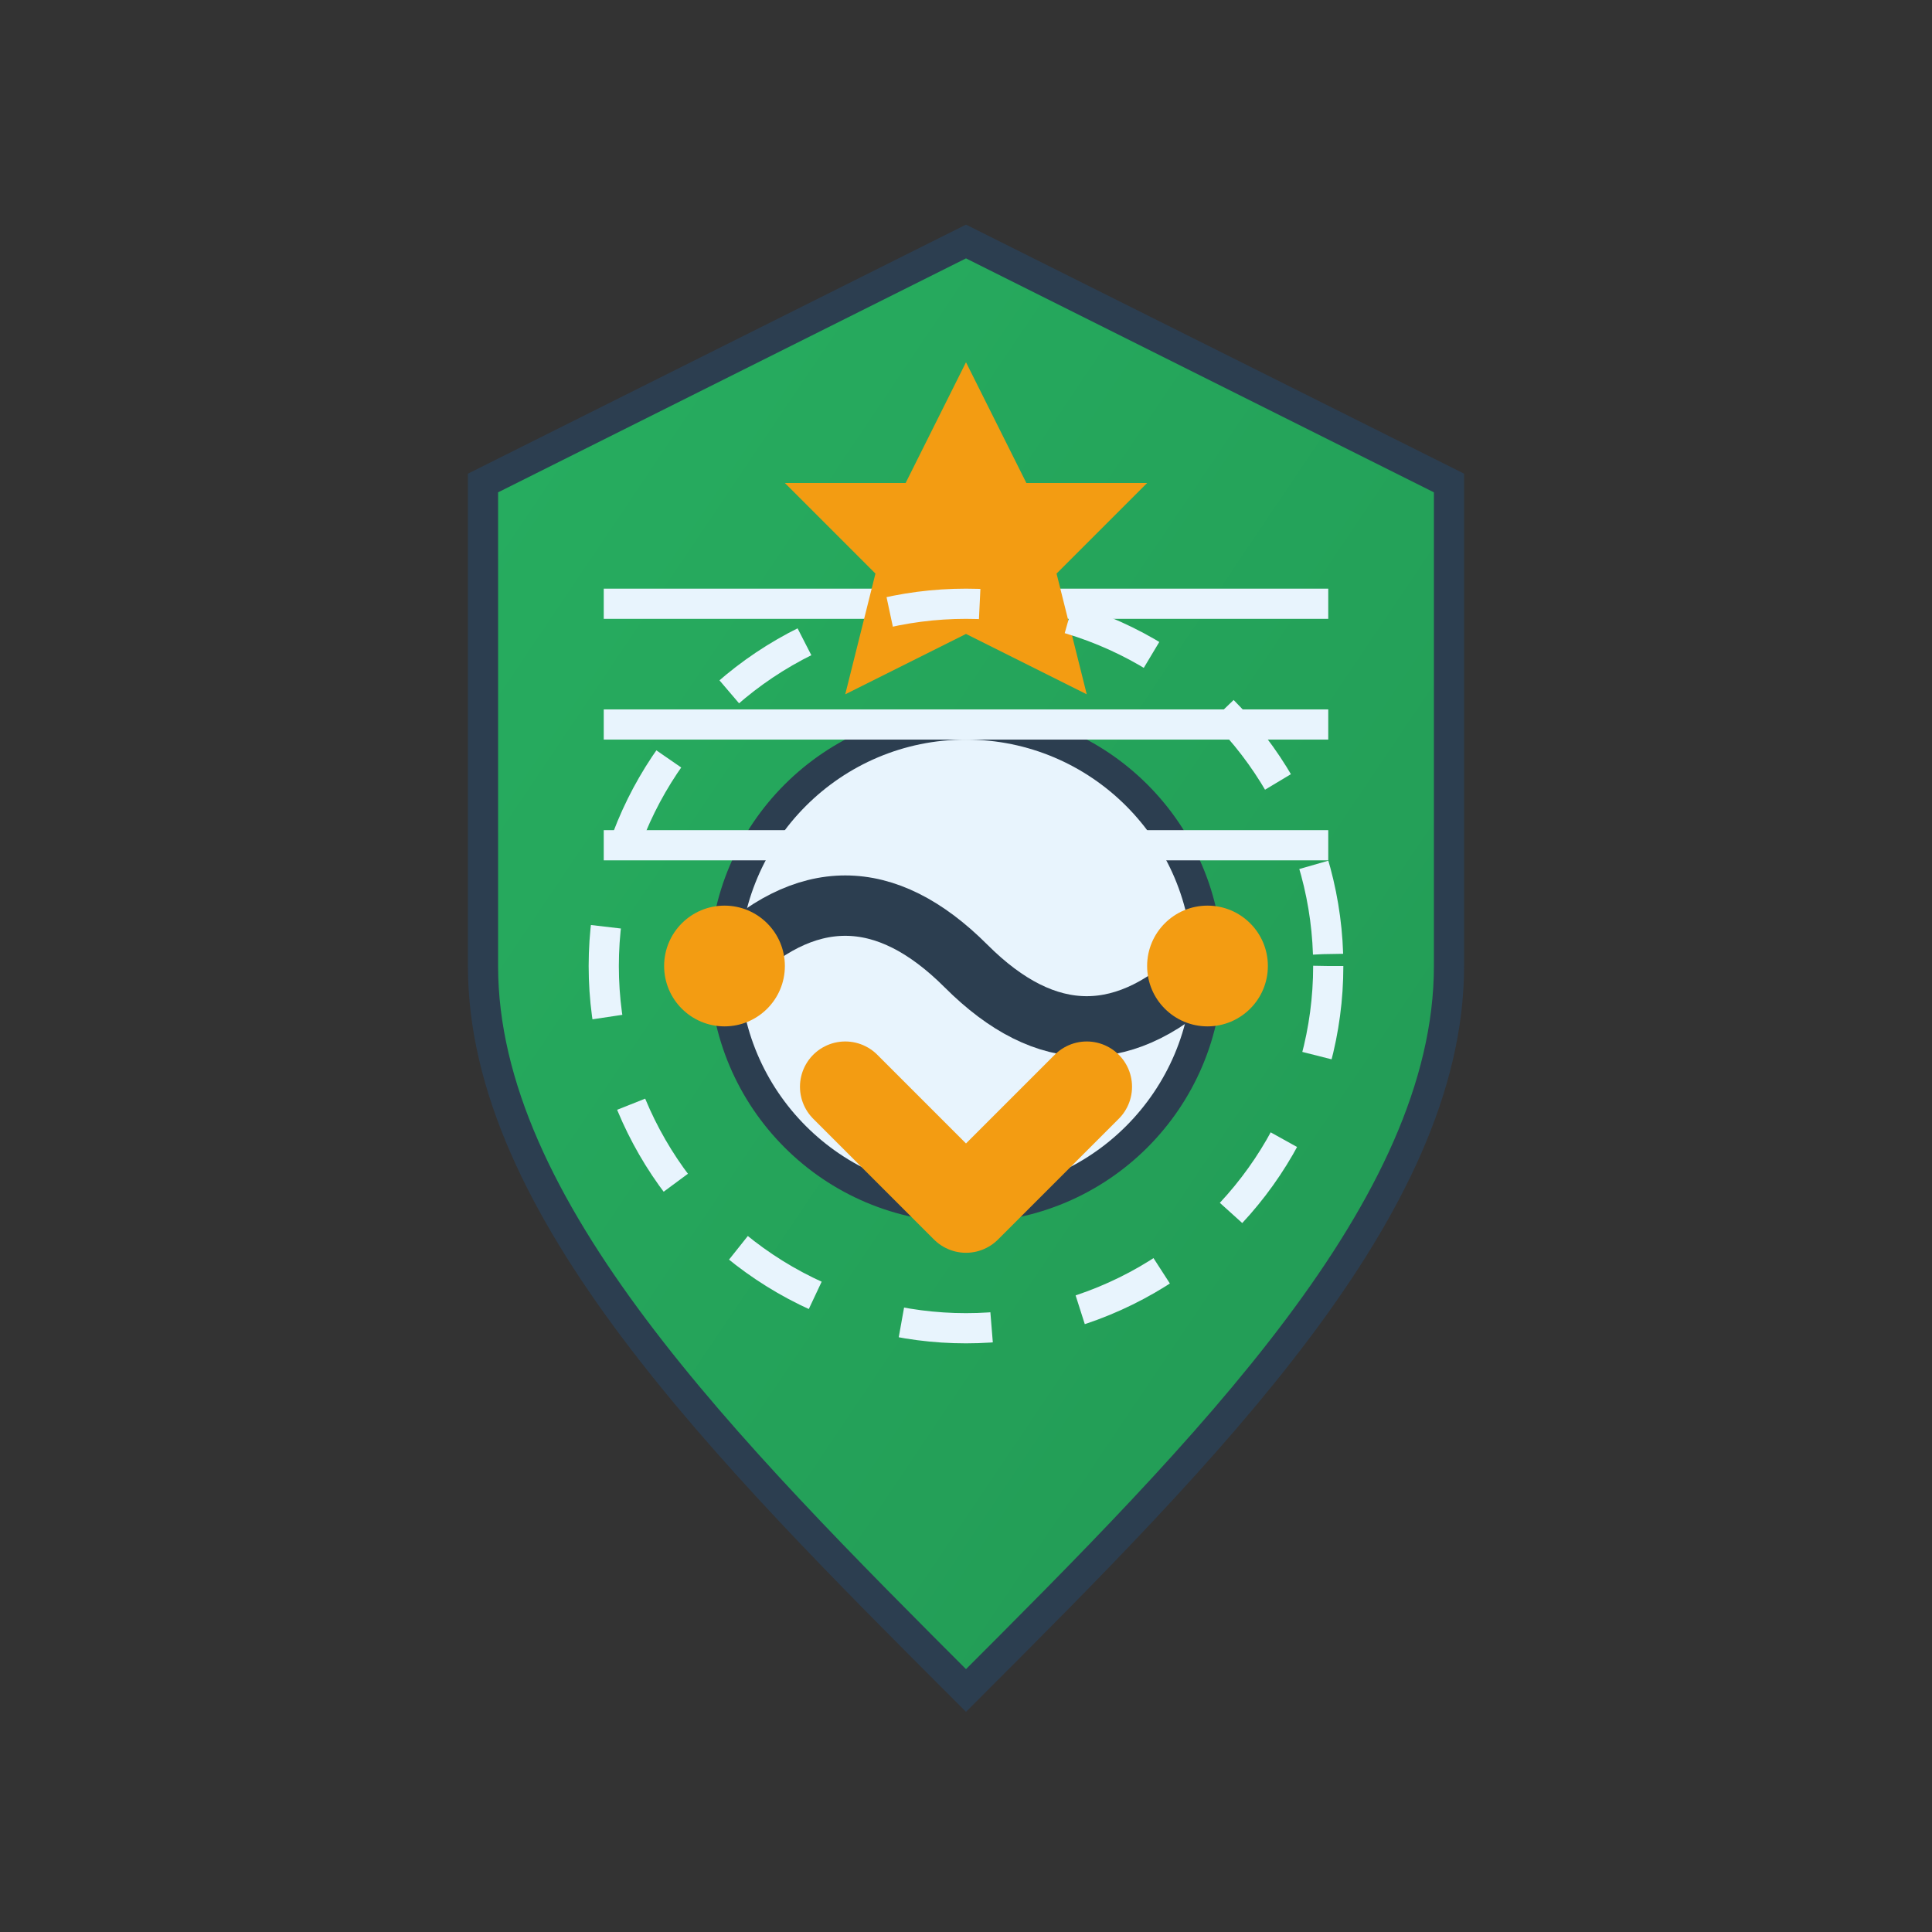 <?xml version="1.0" encoding="UTF-8"?>
<svg xmlns="http://www.w3.org/2000/svg" viewBox="0 0 64 64" width="64" height="64">
  <rect x="0" y="0" width="64" height="64" fill="#333333" stroke="none"/>
  <defs>
    <linearGradient id="safetyGradient" x1="0%" y1="0%" x2="100%" y2="100%">
      <stop offset="0%" style="stop-color:#27AE60;stop-opacity:1"></stop>
      <stop offset="100%" style="stop-color:#229954;stop-opacity:1"></stop>
    </linearGradient>
  </defs>
  <path d="M 32 8 L 48 16 L 48 32 C 48 40 40 48 32 56 C 24 48 16 40 16 32 L 16 16 Z" fill="url(#safetyGradient)" stroke="#2C3E50" stroke-width="1"></path>
  <circle cx="32" cy="32" r="8" fill="#E8F4FD" stroke="#2C3E50" stroke-width="1"></circle>
  <path d="M 24 32 Q 28 28 32 32 Q 36 36 40 32" stroke="#2C3E50" stroke-width="2" fill="none"></path>
  <path d="M 28 36 L 32 40 L 36 36" stroke="#F39C12" stroke-width="3" fill="none" stroke-linecap="round" stroke-linejoin="round"></path>
  <line x1="20" y1="20" x2="44" y2="20" stroke="#E8F4FD" stroke-width="1"></line>
  <line x1="20" y1="24" x2="44" y2="24" stroke="#E8F4FD" stroke-width="1"></line>
  <line x1="20" y1="28" x2="44" y2="28" stroke="#E8F4FD" stroke-width="1"></line>
  <circle cx="24" cy="32" r="2" fill="#F39C12"></circle>
  <circle cx="40" cy="32" r="2" fill="#F39C12"></circle>
  <polygon points="32,12 34,16 38,16 35,19 36,23 32,21 28,23 29,19 26,16 30,16" fill="#F39C12"></polygon>
  <circle cx="32" cy="32" r="12" fill="none" stroke="#E8F4FD" stroke-width="1" stroke-dasharray="3,3"></circle>
</svg>
